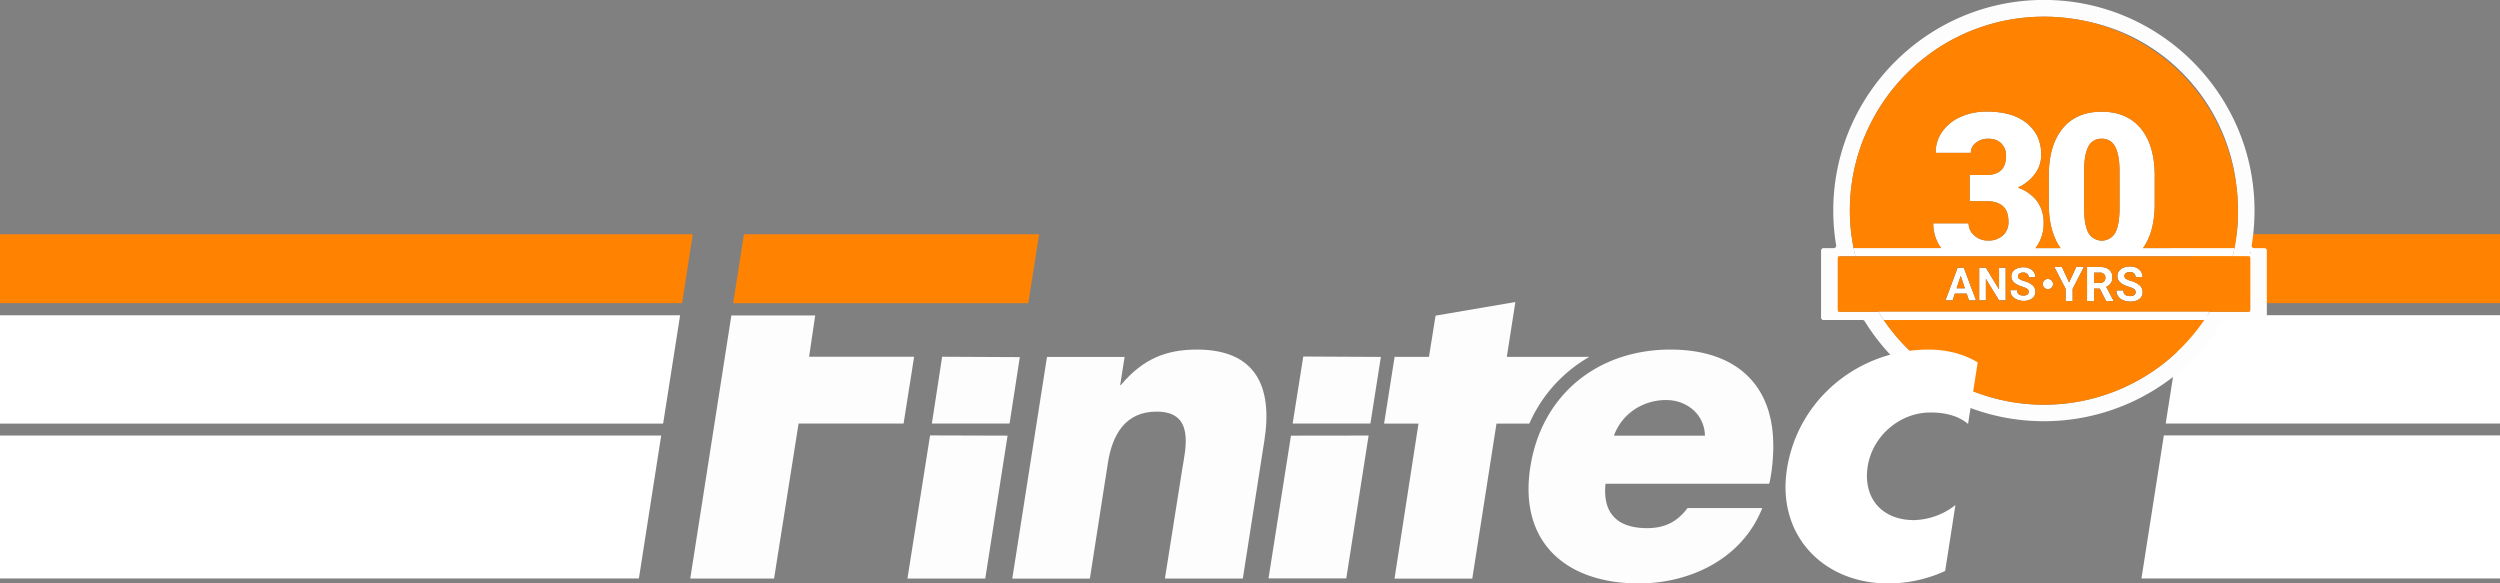 <svg xmlns="http://www.w3.org/2000/svg" viewBox="0 0 1459.57 340.62"><rect x="0" y="0" width="1459.57" height="340.62" fill="#808080" stroke="none"/><defs><style>.cls-1{fill:#fdfdfd;}.cls-2{fill:#ff8300;}.cls-3{fill:#fff;}.cls-4{fill:#323e48;}</style></defs><g id="Calque_2" data-name="Calque 2"><g id="Calque_1-2" data-name="Calque 1"><path class="cls-1" d="M654,224.79h.4c13-15.45,26.66-20.7,44.38-20.7,34.44,0,44.37,21.7,39.39,53.14l-12.57,80.54H680.11L690.21,274c1.95-12.18,7.56-33.69-14.91-33.69-18.51,0-25.88,13.74-28.44,29.71l-10.57,67.8H591l20.26-129.44h45.32Z"/><path class="cls-1" d="M927.91,208.33H879.72l5-32-46.59,7.95-3.86,24.08H814.21l-6.14,38.95h20.09l-14,90.49h45.4l14.13-90.49h19.18a83.17,83.17,0,0,1,23.49-31A84.78,84.78,0,0,1,927.91,208.33Z"/><path class="cls-1" d="M1035.27,259.91c0-34.69-21.16-55.82-60.11-55.82-41.69,0-74.94,25.72-81.68,68.36-7,44.16,20.88,68.17,63.3,68.17,29.22,0,60.06-13.76,72.09-44H985.22c-6.35,8.5-13.88,11.72-23.6,11.72-17.8,0-26-9.08-24.28-25.91h95.53s.45-1,1.23-6.11a112.14,112.14,0,0,0,1.2-16.45Zm-62.54-26.36c12.27,0,22.41,8.53,22.66,20.79H942.25C947.13,241.12,959.51,233.55,972.73,233.55Z"/><path class="cls-1" d="M575.22,337.77H529.79L543,254.2l45.25.14Z"/><path class="cls-1" d="M589.41,247.28H544.05l6-39,45.35.22Z"/><path class="cls-1" d="M800.08,247.28h-45.4l6.21-39.13,45.3.23Z"/><path class="cls-1" d="M786,337.68h-45.4l13.1-83.34,45.33-.06Z"/><path class="cls-1" d="M475.94,184.16H427l-24,153.61h48.93l14.31-90.49h61.3l6.15-39H472.37Z"/><polygon class="cls-2" points="434.36 136.77 428.05 177 600.33 177 606.68 136.77 434.36 136.77"/><polygon class="cls-3" points="1459.57 184.03 1274.3 184.03 1264.4 247.28 1459.57 247.28 1459.57 184.03"/><polygon class="cls-2" points="1459.57 136.72 1281.74 136.72 1275.47 176.96 1459.57 176.96 1459.57 136.72"/><polygon class="cls-2" points="0 136.78 0 176.99 398.21 176.99 404.47 136.78 0 136.78"/><polygon class="cls-3" points="0 184.08 0 247.32 387.15 247.32 397.07 184.08 0 184.08"/><polygon class="cls-3" points="0 254.28 0 337.74 373 337.74 386.03 254.28 0 254.28"/><polygon class="cls-3" points="1459.57 254.21 1263.32 254.21 1250.24 337.72 1459.57 337.72 1459.57 254.21"/><path class="cls-4" d="M1146.54,156.29h-3.64l-7.13,19.1H1140l1.29-3.92h6.91l1.32,3.92h4.21Zm-4.21,12,2.39-7.16,2.39,7.16Z"/><polygon class="cls-4" points="1171.02 156.29 1171.02 175.39 1167.09 175.39 1159.42 162.83 1159.42 175.39 1155.5 175.39 1155.5 156.29 1159.42 156.29 1167.09 168.89 1167.09 156.29 1171.02 156.29"/><path class="cls-4" d="M1186.79,166.63a5,5,0,0,1,1.54,3.74,4.56,4.56,0,0,1-1.89,3.86,8.14,8.14,0,0,1-5.06,1.45,9.29,9.29,0,0,1-4-.85,6.19,6.19,0,0,1-2.79-2.17,5.75,5.75,0,0,1-.94-3.27h3.95c0,2.11,1.26,3.14,3.77,3.14a3.69,3.69,0,0,0,2.2-.56,1.85,1.85,0,0,0,.82-1.6,2,2,0,0,0-.82-1.7,10.79,10.79,0,0,0-2.86-1.26,18.18,18.18,0,0,1-3.2-1.32c-2.2-1.16-3.27-2.73-3.27-4.74a4.81,4.81,0,0,1,.85-2.76,6,6,0,0,1,2.51-1.89,9.28,9.28,0,0,1,3.68-.69,8.4,8.4,0,0,1,3.64.75,5.65,5.65,0,0,1,2.52,2.11,5.4,5.4,0,0,1,.88,3h-3.93a2.62,2.62,0,0,0-.85-2,3.4,3.4,0,0,0-2.29-.72,3.62,3.62,0,0,0-2.26.6,1.94,1.94,0,0,0-.82,1.63,1.86,1.86,0,0,0,.94,1.57,11.38,11.38,0,0,0,2.77,1.17A12,12,0,0,1,1186.79,166.63Z"/><path class="cls-4" d="M1198.63,165.84a3,3,0,1,1-3-3A3,3,0,0,1,1198.63,165.84Z"/><polygon class="cls-4" points="1216.66 155.85 1210.1 168.58 1210.1 175.83 1205.92 175.83 1205.92 168.58 1199.35 155.85 1203.85 155.85 1207.99 164.84 1212.14 155.85 1216.66 155.85"/><path class="cls-4" d="M1249.27,166.66a5.17,5.17,0,0,1,1.64,3.9,4.86,4.86,0,0,1-2,4.08,8.72,8.72,0,0,1-5.28,1.44,10.63,10.63,0,0,1-4.18-.81,6.64,6.64,0,0,1-2.92-2.33,5.9,5.9,0,0,1-1-3.42h4.11c0,2.23,1.32,3.33,4,3.33a3.74,3.74,0,0,0,2.29-.6,2,2,0,0,0,.82-1.66,2.1,2.1,0,0,0-.82-1.79,11.07,11.07,0,0,0-3-1.32,16.87,16.87,0,0,1-3.42-1.39c-2.27-1.22-3.4-2.85-3.4-4.93a4.92,4.92,0,0,1,.91-2.89,6.11,6.11,0,0,1,2.64-2,10,10,0,0,1,3.84-.72,8.72,8.72,0,0,1,3.83.79,5.82,5.82,0,0,1,3.52,5.37h-4.15a2.71,2.71,0,0,0-.85-2.11,3.61,3.61,0,0,0-2.42-.75,3.73,3.73,0,0,0-2.35.63,2,2,0,0,0-.82,1.69,1.92,1.92,0,0,0,.94,1.61,11.9,11.9,0,0,0,2.89,1.22A12.59,12.59,0,0,1,1249.27,166.66Z"/><path class="cls-4" d="M1229.7,167.48a6.16,6.16,0,0,0,2.7-2.2,5.89,5.89,0,0,0,.88-3.39,5.58,5.58,0,0,0-1.91-4.47,7.76,7.76,0,0,0-2.33-1.19h0a11.45,11.45,0,0,0-3.11-.38h-7.45v20h4.15v-7.32h3.27l3.74,7.32H1234v-.18Zm-1.38-3.08a3.39,3.39,0,0,1-2.39.78h-3.33v-6h3.3a3.19,3.19,0,0,1,2.45.82,3.05,3.05,0,0,1,.82,2.23A2.88,2.88,0,0,1,1228.32,164.4Z"/><path class="cls-4" d="M1313.7,147.26v.79c.07-.26.12-.53.17-.79Z"/><path class="cls-4" d="M1225.9,155.85h-4.65a38.54,38.54,0,0,0,5.91.44c.62,0,1.25,0,1.85-.06A11.45,11.45,0,0,0,1225.9,155.85Z"/><path class="cls-4" d="M1146.54,156.29h-3.64l-7.13,19.1H1140l1.29-3.92h6.91l1.32,3.92h4.21Zm-4.21,12,2.39-7.16,2.39,7.16Z"/><polygon class="cls-4" points="1171.02 156.29 1171.02 175.39 1167.09 175.39 1159.42 162.83 1159.42 175.39 1155.5 175.39 1155.5 156.29 1159.42 156.29 1167.09 168.89 1167.09 156.29 1171.02 156.29"/><path class="cls-4" d="M1186.79,166.63a5,5,0,0,1,1.54,3.74,4.56,4.56,0,0,1-1.89,3.86,8.14,8.14,0,0,1-5.06,1.45,9.29,9.29,0,0,1-4-.85,6.19,6.19,0,0,1-2.79-2.17,5.75,5.75,0,0,1-.94-3.27h3.95c0,2.11,1.26,3.14,3.77,3.14a3.69,3.69,0,0,0,2.2-.56,1.85,1.85,0,0,0,.82-1.6,2,2,0,0,0-.82-1.7,10.79,10.79,0,0,0-2.86-1.26,18.18,18.18,0,0,1-3.2-1.32c-2.2-1.16-3.27-2.73-3.27-4.74a4.81,4.81,0,0,1,.85-2.76,6,6,0,0,1,2.51-1.89,9.28,9.28,0,0,1,3.68-.69,8.4,8.4,0,0,1,3.64.75,5.65,5.65,0,0,1,2.52,2.11,5.4,5.4,0,0,1,.88,3h-3.93a2.62,2.62,0,0,0-.85-2,3.4,3.4,0,0,0-2.29-.72,3.62,3.62,0,0,0-2.26.6,1.94,1.94,0,0,0-.82,1.63,1.86,1.86,0,0,0,.94,1.57,11.38,11.38,0,0,0,2.77,1.17A12,12,0,0,1,1186.79,166.63Z"/><path class="cls-4" d="M1198.63,165.84a3,3,0,1,1-3-3A3,3,0,0,1,1198.63,165.84Z"/><polygon class="cls-4" points="1216.66 155.85 1210.1 168.58 1210.1 175.83 1205.92 175.83 1205.92 168.58 1199.35 155.85 1203.85 155.85 1207.99 164.84 1212.14 155.85 1216.66 155.85"/><path class="cls-4" d="M1249.27,166.66a5.17,5.17,0,0,1,1.64,3.9,4.86,4.86,0,0,1-2,4.08,8.72,8.72,0,0,1-5.28,1.44,10.63,10.63,0,0,1-4.18-.81,6.64,6.64,0,0,1-2.92-2.33,5.9,5.9,0,0,1-1-3.42h4.11c0,2.23,1.32,3.33,4,3.33a3.74,3.74,0,0,0,2.29-.6,2,2,0,0,0,.82-1.66,2.1,2.1,0,0,0-.82-1.79,11.07,11.07,0,0,0-3-1.32,16.87,16.87,0,0,1-3.42-1.39c-2.27-1.22-3.4-2.85-3.4-4.93a4.92,4.92,0,0,1,.91-2.89,6.11,6.11,0,0,1,2.64-2,10,10,0,0,1,3.84-.72,8.72,8.72,0,0,1,3.83.79,5.82,5.82,0,0,1,3.52,5.37h-4.15a2.71,2.71,0,0,0-.85-2.11,3.61,3.61,0,0,0-2.42-.75,3.73,3.73,0,0,0-2.35.63,2,2,0,0,0-.82,1.69,1.92,1.92,0,0,0,.94,1.61,11.9,11.9,0,0,0,2.89,1.22A12.59,12.59,0,0,1,1249.27,166.66Z"/><path class="cls-4" d="M1229.7,167.48a6.16,6.16,0,0,0,2.7-2.2,5.89,5.89,0,0,0,.88-3.39,5.58,5.58,0,0,0-1.91-4.47,7.76,7.76,0,0,0-2.33-1.19h0a11.45,11.45,0,0,0-3.11-.38h-7.45v20h4.15v-7.32h3.27l3.74,7.32H1234v-.18Zm-1.38-3.08a3.39,3.39,0,0,1-2.39.78h-3.33v-6h3.3a3.19,3.19,0,0,1,2.45.82,3.05,3.05,0,0,1,.82,2.23A2.88,2.88,0,0,1,1228.32,164.4Z"/><path class="cls-3" d="M1146.54,156.29h-3.64l-7.13,19.1H1140l1.29-3.92h6.91l1.32,3.92h4.21Zm-4.21,12,2.39-7.16,2.39,7.16Z"/><path class="cls-3" d="M1167.09,156.29v12.6l-7.67-12.6h-3.92v19.1h3.92V162.83l7.67,12.56H1171v-19.1Z"/><path class="cls-3" d="M1181.89,164.12a11.38,11.38,0,0,1-2.77-1.17,1.86,1.86,0,0,1-.94-1.57,1.94,1.94,0,0,1,.82-1.63,3.62,3.62,0,0,1,2.26-.6,3.4,3.4,0,0,1,2.29.72,2.62,2.62,0,0,1,.85,2h3.93a5.4,5.4,0,0,0-.88-3,5.65,5.65,0,0,0-2.52-2.11,8.4,8.4,0,0,0-3.64-.75,9.28,9.28,0,0,0-3.68.69,6,6,0,0,0-2.51,1.89,4.81,4.81,0,0,0-.85,2.76c0,2,1.07,3.58,3.27,4.74a18.18,18.18,0,0,0,3.2,1.32,10.79,10.79,0,0,1,2.86,1.26,2,2,0,0,1,.82,1.7,1.85,1.85,0,0,1-.82,1.6,3.69,3.69,0,0,1-2.2.56c-2.51,0-3.77-1-3.77-3.14h-3.95a5.75,5.75,0,0,0,.94,3.27,6.19,6.19,0,0,0,2.79,2.17,9.29,9.29,0,0,0,4,.85,8.14,8.14,0,0,0,5.06-1.45,4.56,4.56,0,0,0,1.89-3.86,5,5,0,0,0-1.54-3.74A12,12,0,0,0,1181.89,164.12Z"/><path class="cls-3" d="M1212.14,155.85l-4.15,9-4.14-9h-4.5l6.57,12.73v7.25h4.18v-7.25l6.56-12.73Z"/><path class="cls-3" d="M1229.7,167.48a6.16,6.16,0,0,0,2.7-2.2,5.89,5.89,0,0,0,.88-3.39,5.58,5.58,0,0,0-1.91-4.47,7.76,7.76,0,0,0-2.33-1.19h0a11.45,11.45,0,0,0-3.11-.38h-7.45v20h4.15v-7.32h3.27l3.74,7.32H1234v-.18Zm-1.38-3.08a3.39,3.39,0,0,1-2.39.78h-3.33v-6h3.3a3.19,3.19,0,0,1,2.45.82,3.05,3.05,0,0,1,.82,2.23A2.88,2.88,0,0,1,1228.32,164.4Z"/><path class="cls-3" d="M1244.15,164a11.9,11.9,0,0,1-2.89-1.22,1.92,1.92,0,0,1-.94-1.61,2,2,0,0,1,.82-1.69,3.73,3.73,0,0,1,2.35-.63,3.61,3.61,0,0,1,2.42.75,2.71,2.71,0,0,1,.85,2.11h4.15a5.82,5.82,0,0,0-3.52-5.37,8.72,8.72,0,0,0-3.83-.79,10,10,0,0,0-3.84.72,6.11,6.11,0,0,0-2.64,2,4.92,4.92,0,0,0-.91,2.89c0,2.08,1.13,3.71,3.4,4.93a16.87,16.87,0,0,0,3.42,1.39,11.07,11.07,0,0,1,3,1.32,2.1,2.1,0,0,1,.82,1.79,2,2,0,0,1-.82,1.66,3.74,3.74,0,0,1-2.29.6c-2.64,0-4-1.1-4-3.33h-4.11a5.9,5.9,0,0,0,1,3.42,6.64,6.64,0,0,0,2.92,2.33,10.63,10.63,0,0,0,4.18.81,8.72,8.72,0,0,0,5.28-1.44,4.86,4.86,0,0,0,2-4.08,5.17,5.17,0,0,0-1.64-3.9A12.59,12.59,0,0,0,1244.15,164Z"/><path class="cls-3" d="M1198.63,165.84a3,3,0,1,1-3-3A3,3,0,0,1,1198.63,165.84Z"/><path class="cls-4" d="M1313.87,147.26c0,.26-.1.53-.17.79v-.79Z"/><path class="cls-1" d="M1322,144.86H1316a1.43,1.43,0,0,1-1.41-1.7,122.19,122.19,0,0,0,1.66-20.2c0-67.76-55.13-123-122.93-123s-123,55.2-123,123a122.19,122.19,0,0,0,1.67,20.2,1.45,1.45,0,0,1-1.42,1.7h-5.93a1.44,1.44,0,0,0-1.45,1.44v39.08a1.44,1.44,0,0,0,1.45,1.45h22.8a1.35,1.35,0,0,1,1.2.69,122.93,122.93,0,0,0,209.26,0,1.34,1.34,0,0,1,1.19-.69H1322a1.44,1.44,0,0,0,1.44-1.45V146.3A1.44,1.44,0,0,0,1322,144.86Zm-8.26,35.72a1.46,1.46,0,0,1-1.45,1.44h-21.42a1.45,1.45,0,0,0-1.17.6c-.5.82-1,1.6-1.57,2.42-.37.6-.78,1.19-1.19,1.79a113.25,113.25,0,0,1-187.14,0l-1.23-1.79c-.53-.85-1.07-1.67-1.6-2.51a1.44,1.44,0,0,0-1.1-.51h-21.43a1.46,1.46,0,0,1-1.44-1.44V151.11a1.46,1.46,0,0,1,1.44-1.45h8.83c-.22-.78-.41-1.6-.6-2.41s-.31-1.58-.47-2.39A112.09,112.09,0,0,1,1080,123a113.81,113.81,0,0,1,2.89-25.57c.44-1.82.91-3.65,1.41-5.44.25-.91.5-1.79.79-2.67s.56-1.79.88-2.67c.88-2.64,1.85-5.21,3-7.76.69-1.69,1.44-3.36,2.26-5a113.29,113.29,0,0,1,25.92-34.75c2-1.82,4.08-3.58,6.25-5.28,1.13-.87,2.26-1.75,3.42-2.57,2.52-1.85,5.09-3.58,7.76-5.19,1.58-.94,3.15-1.85,4.75-2.73s3.23-1.69,4.87-2.48a0,0,0,0,1,0,0c1.63-.79,3.33-1.54,5-2.26,2.55-1.07,5.12-2.05,7.76-2.92.88-.32,1.76-.6,2.67-.88s1.79-.54,2.67-.79c1.61-.47,3.24-.88,4.87-1.29,2-.47,4.06-.88,6.1-1.25,1.85-.32,3.74-.6,5.62-.85,1-.13,2.08-.25,3.11-.35,1.76-.19,3.55-.31,5.31-.41,2-.09,4-.15,6-.15,1.13,0,2.27,0,3.4.06.81,0,1.63,0,2.42.09,1.16.07,2.29.13,3.39.22,1.76.13,3.49.32,5.21.54l2.83.37a121.3,121.3,0,0,1,16.71,3.65c39.52,11.5,69.37,44.77,77.1,85.23.56,3,1,6,1.32,9,.09.57.15,1.13.22,1.7s.15,1.23.19,1.85c.12,1.39.25,2.74.31,4.12a6.27,6.27,0,0,1,0,.75c.06,2,.13,4,.13,5.91v1.22c0,.54,0,1,0,1.58v.18h0s0,.07,0,.1v1.07h0v.56c0,1.16-.09,2.3-.19,3.43v0c-.12,1.82-.31,3.67-.53,5.46s-.47,3.62-.79,5.41c-.15.88-.31,1.79-.5,2.67s-.31,1.6-.47,2.39-.38,1.63-.6,2.41h8.83a1.46,1.46,0,0,1,1.45,1.45Zm0-32.52v-.81h.15A7.67,7.67,0,0,1,1313.71,148.06Z"/><path class="cls-2" d="M1286.91,186.83a113.25,113.25,0,0,1-187.14,0Z"/><path class="cls-3" d="M1251.16,144.86q6.83-9.57,6.82-26V102.7c0-11.91-2.71-21.18-8.11-27.68s-13-9.8-22.84-9.8-17.43,3.23-22.78,9.74-8.1,15.74-8.1,27.71v16.18c0,10.9,2.29,19.6,6.88,26h-14.67a23.23,23.23,0,0,0,4.77-14.7,20.62,20.62,0,0,0-4-12.89,23.57,23.57,0,0,0-11.09-7.72,25.57,25.57,0,0,0,10.21-8.27,18.76,18.76,0,0,0,3.49-10.8c0-7.89-2.83-14-8.48-18.57s-13.39-6.75-23.22-6.75a37,37,0,0,0-15.2,3A25.81,25.81,0,0,0,1134,76.78a20.83,20.83,0,0,0-3.9,12.47h20.52a7.26,7.26,0,0,1,3-5.9,11.19,11.19,0,0,1,7.1-2.36c3.33,0,5.91.91,7.7,2.76a9.73,9.73,0,0,1,2.77,7.17c0,7.47-3.84,11.24-11.5,11.24H1150v15.3h10c3.93,0,7,.91,9.24,2.8s3.36,5,3.36,9.49a10.12,10.12,0,0,1-3.24,7.69,12.28,12.28,0,0,1-8.64,3,11.62,11.62,0,0,1-8.1-3,9.27,9.27,0,0,1-3.3-7.07H1128.7a24.12,24.12,0,0,0,3.83,13.38l.76,1.07h-51.12c.16.81.32,1.6.47,2.39s.38,1.63.6,2.41h220.19c.22-.78.41-1.6.6-2.41s.31-1.58.47-2.39Zm-13.7-22.94c-.06,6.38-.91,11.06-2.57,14.08a9,9,0,0,1-15.65-.13c-1.67-3.08-2.48-7.91-2.48-14.54V98.71q.18-8.91,2.57-13.29A8.18,8.18,0,0,1,1227,81a8.34,8.34,0,0,1,7.92,4.74c1.66,3.15,2.51,7.89,2.51,14.27Z"/><path class="cls-2" d="M1237.46,100v21.89c-.06,6.38-.91,11.06-2.57,14.08a9,9,0,0,1-15.65-.13c-1.67-3.08-2.48-7.91-2.48-14.54V98.71q.18-8.91,2.57-13.29A8.18,8.18,0,0,1,1227,81a8.34,8.34,0,0,1,7.92,4.74C1236.61,88.91,1237.46,93.65,1237.46,100Z"/><path class="cls-2" d="M1306.32,131.29v0c-.15,1.85-.31,3.64-.53,5.46s-.47,3.62-.79,5.41c-.15.88-.31,1.79-.5,2.67h-53.34q6.83-9.57,6.82-26V102.7c0-11.91-2.71-21.18-8.11-27.68s-13-9.8-22.84-9.8-17.43,3.23-22.78,9.74-8.1,15.74-8.1,27.71v16.18c0,10.9,2.29,19.6,6.88,26h-14.67a23.23,23.23,0,0,0,4.77-14.7,20.62,20.62,0,0,0-4-12.89,23.57,23.57,0,0,0-11.09-7.72,25.57,25.57,0,0,0,10.21-8.27,18.76,18.76,0,0,0,3.49-10.8c0-7.89-2.83-14-8.48-18.57s-13.39-6.75-23.22-6.75a37,37,0,0,0-15.2,3A25.81,25.81,0,0,0,1134,76.78a20.83,20.83,0,0,0-3.9,12.47h20.52a7.26,7.26,0,0,1,3-5.9,11.19,11.19,0,0,1,7.1-2.36c3.33,0,5.91.91,7.7,2.76a9.73,9.73,0,0,1,2.77,7.17c0,7.47-3.84,11.24-11.5,11.24H1150v15.3h10c3.93,0,7,.91,9.24,2.8s3.36,5,3.36,9.49a10.12,10.12,0,0,1-3.24,7.69,12.28,12.28,0,0,1-8.64,3,11.62,11.62,0,0,1-8.1-3,9.27,9.27,0,0,1-3.3-7.07H1128.7a24.12,24.12,0,0,0,3.83,13.38l.76,1.07h-51.12A112.09,112.09,0,0,1,1080,123a113.81,113.81,0,0,1,2.89-25.57c.44-1.85.91-3.65,1.41-5.44.25-.91.5-1.79.79-2.67s.56-1.79.88-2.67c.88-2.64,1.85-5.21,3-7.76.69-1.69,1.44-3.36,2.26-5a113.29,113.29,0,0,1,25.92-34.75c2-1.82,4.08-3.58,6.25-5.28,1.13-.87,2.26-1.75,3.42-2.57,2.52-1.85,5.09-3.58,7.76-5.19,1.58-.94,3.15-1.85,4.75-2.73s3.23-1.69,4.87-2.48a0,0,0,0,1,0,0c1.66-.79,3.33-1.54,5-2.26,2.55-1.07,5.12-2.05,7.76-2.92.88-.32,1.76-.6,2.67-.88s1.79-.54,2.67-.79c1.61-.47,3.24-.88,4.87-1.29,2-.47,4.06-.88,6.1-1.25,1.85-.32,3.71-.6,5.62-.85,1-.13,2.08-.25,3.11-.35,1.76-.19,3.55-.31,5.31-.41,2-.09,4-.15,6-.15,1.13,0,2.27,0,3.4.06.81,0,1.63,0,2.42.09,1.16.07,2.29.13,3.39.22,1.76.13,3.49.32,5.21.54l2.83.37a113.37,113.37,0,0,1,95.85,105.53,6.27,6.27,0,0,1,0,.75A115.12,115.12,0,0,1,1306.32,131.29Z"/><path class="cls-4" d="M1306.64,123c0,.45,0,.9,0,1.36,0-2.34,0-4.7-.13-7.08C1306.58,119.16,1306.64,121,1306.64,123Z"/><path class="cls-4" d="M1306.32,131.29c.18-2.29.27-4.59.29-6.92C1306.59,126.69,1306.51,129,1306.32,131.29Z"/><path class="cls-4" d="M1306.61,124.37v0Z"/><path class="cls-2" d="M1312.26,182h1.45v-1.44A1.46,1.46,0,0,1,1312.26,182Zm0-32.36a1.46,1.46,0,0,1,1.45,1.45v-1.45ZM1073,151.11a1.46,1.46,0,0,1,1.44-1.45H1073Zm0,29.47V182h1.44A1.46,1.46,0,0,1,1073,180.58Z"/><path class="cls-2" d="M1312.26,149.66H1074.41a1.46,1.46,0,0,0-1.44,1.45v29.47a1.46,1.46,0,0,0,1.44,1.44h237.85a1.46,1.46,0,0,0,1.45-1.44V151.11A1.46,1.46,0,0,0,1312.26,149.66ZM1149.5,175.39l-1.32-3.92h-6.91l-1.29,3.92h-4.21l7.13-19.1h3.64l7.17,19.1Zm21.52,0h-3.93l-7.67-12.56v12.56h-3.92v-19.1h3.92l7.67,12.6v-12.6H1171Zm8.1-12.44a11.38,11.38,0,0,0,2.77,1.17,12,12,0,0,1,4.9,2.51,5,5,0,0,1,1.54,3.74,4.56,4.56,0,0,1-1.89,3.86,8.14,8.14,0,0,1-5.06,1.45,9.29,9.29,0,0,1-4-.85,6.19,6.19,0,0,1-2.79-2.17,5.75,5.75,0,0,1-.94-3.27h3.95c0,2.11,1.26,3.14,3.77,3.14a3.69,3.69,0,0,0,2.2-.56,1.85,1.85,0,0,0,.82-1.6,2,2,0,0,0-.82-1.7,10.79,10.79,0,0,0-2.86-1.26,18.18,18.18,0,0,1-3.2-1.32c-2.2-1.16-3.27-2.73-3.27-4.74a4.81,4.81,0,0,1,.85-2.76,6,6,0,0,1,2.51-1.89,9.28,9.28,0,0,1,3.68-.69,8.4,8.4,0,0,1,3.64.75,5.65,5.65,0,0,1,2.52,2.11,5.4,5.4,0,0,1,.88,3h-3.93a2.62,2.62,0,0,0-.85-2,3.4,3.4,0,0,0-2.29-.72,3.62,3.62,0,0,0-2.26.6,1.94,1.94,0,0,0-.82,1.63A1.86,1.86,0,0,0,1179.12,163Zm16.5,5.88a3,3,0,1,1,3-3A3,3,0,0,1,1195.62,168.83Zm14.48-.25v7.25h-4.18v-7.25l-6.57-12.73h4.5l4.14,9,4.15-9h4.52Zm23.94,7.25h-4.43l-3.74-7.32h-3.27v7.32h-4.15v-20h7.45a11.45,11.45,0,0,1,3.11.38h0a7.76,7.76,0,0,1,2.33,1.19,5.58,5.58,0,0,1,1.91,4.47,5.89,5.89,0,0,1-.88,3.39,6.16,6.16,0,0,1-2.7,2.2l4.34,8.17Zm7.22-13a11.9,11.9,0,0,0,2.89,1.22,12.59,12.59,0,0,1,5.12,2.64,5.17,5.17,0,0,1,1.64,3.9,4.86,4.86,0,0,1-2,4.08,8.72,8.72,0,0,1-5.28,1.44,10.63,10.63,0,0,1-4.18-.81,6.64,6.64,0,0,1-2.92-2.33,5.9,5.9,0,0,1-1-3.42h4.11c0,2.23,1.32,3.33,4,3.33a3.74,3.74,0,0,0,2.29-.6,2,2,0,0,0,.82-1.66,2.1,2.1,0,0,0-.82-1.79,11.07,11.07,0,0,0-3-1.32,16.87,16.87,0,0,1-3.42-1.39c-2.27-1.22-3.4-2.85-3.4-4.93a4.92,4.92,0,0,1,.91-2.89,6.11,6.11,0,0,1,2.64-2,10,10,0,0,1,3.84-.72,8.72,8.72,0,0,1,3.83.79,5.82,5.82,0,0,1,3.52,5.37h-4.15a2.71,2.71,0,0,0-.85-2.11,3.61,3.61,0,0,0-2.42-.75,3.73,3.73,0,0,0-2.35.63,2,2,0,0,0-.82,1.69A1.92,1.92,0,0,0,1241.26,162.8Z"/><path class="cls-3" d="M1290.05,182c-.12.19-.25.41-.38.6-.5.82-1,1.6-1.57,2.42-.37.6-.78,1.19-1.19,1.79H1099.77l-1.23-1.79c-.53-.85-1.07-1.67-1.6-2.51l-.32-.51Z"/><path class="cls-2" d="M1229.17,162.23a2.88,2.88,0,0,1-.85,2.17,3.39,3.39,0,0,1-2.39.78h-3.33v-6h3.3a3.19,3.19,0,0,1,2.45.82A3.05,3.05,0,0,1,1229.17,162.23Z"/><polygon class="cls-2" points="1147.11 168.26 1142.33 168.26 1144.72 161.1 1147.11 168.26"/><path class="cls-4" d="M1313.87,147.26c0,.26-.1.53-.17.79v-.79Z"/><path class="cls-3" d="M1149,247.51c-5.91-5-13.86-6.76-22.48-6.68-17.47.22-33.27,13.68-36.1,31.4-2.88,18.48,8.22,31.43,27,31.43a40.85,40.85,0,0,0,24.21-8.79l-6,38.48a79.48,79.48,0,0,1-33.33,7.27c-37.92,0-65.11-28.26-59-66.91,6.49-41.17,42.43-69.62,82.6-69.62,10.48,0,20.54,2.5,28.75,7.48Z"/></g></g></svg>